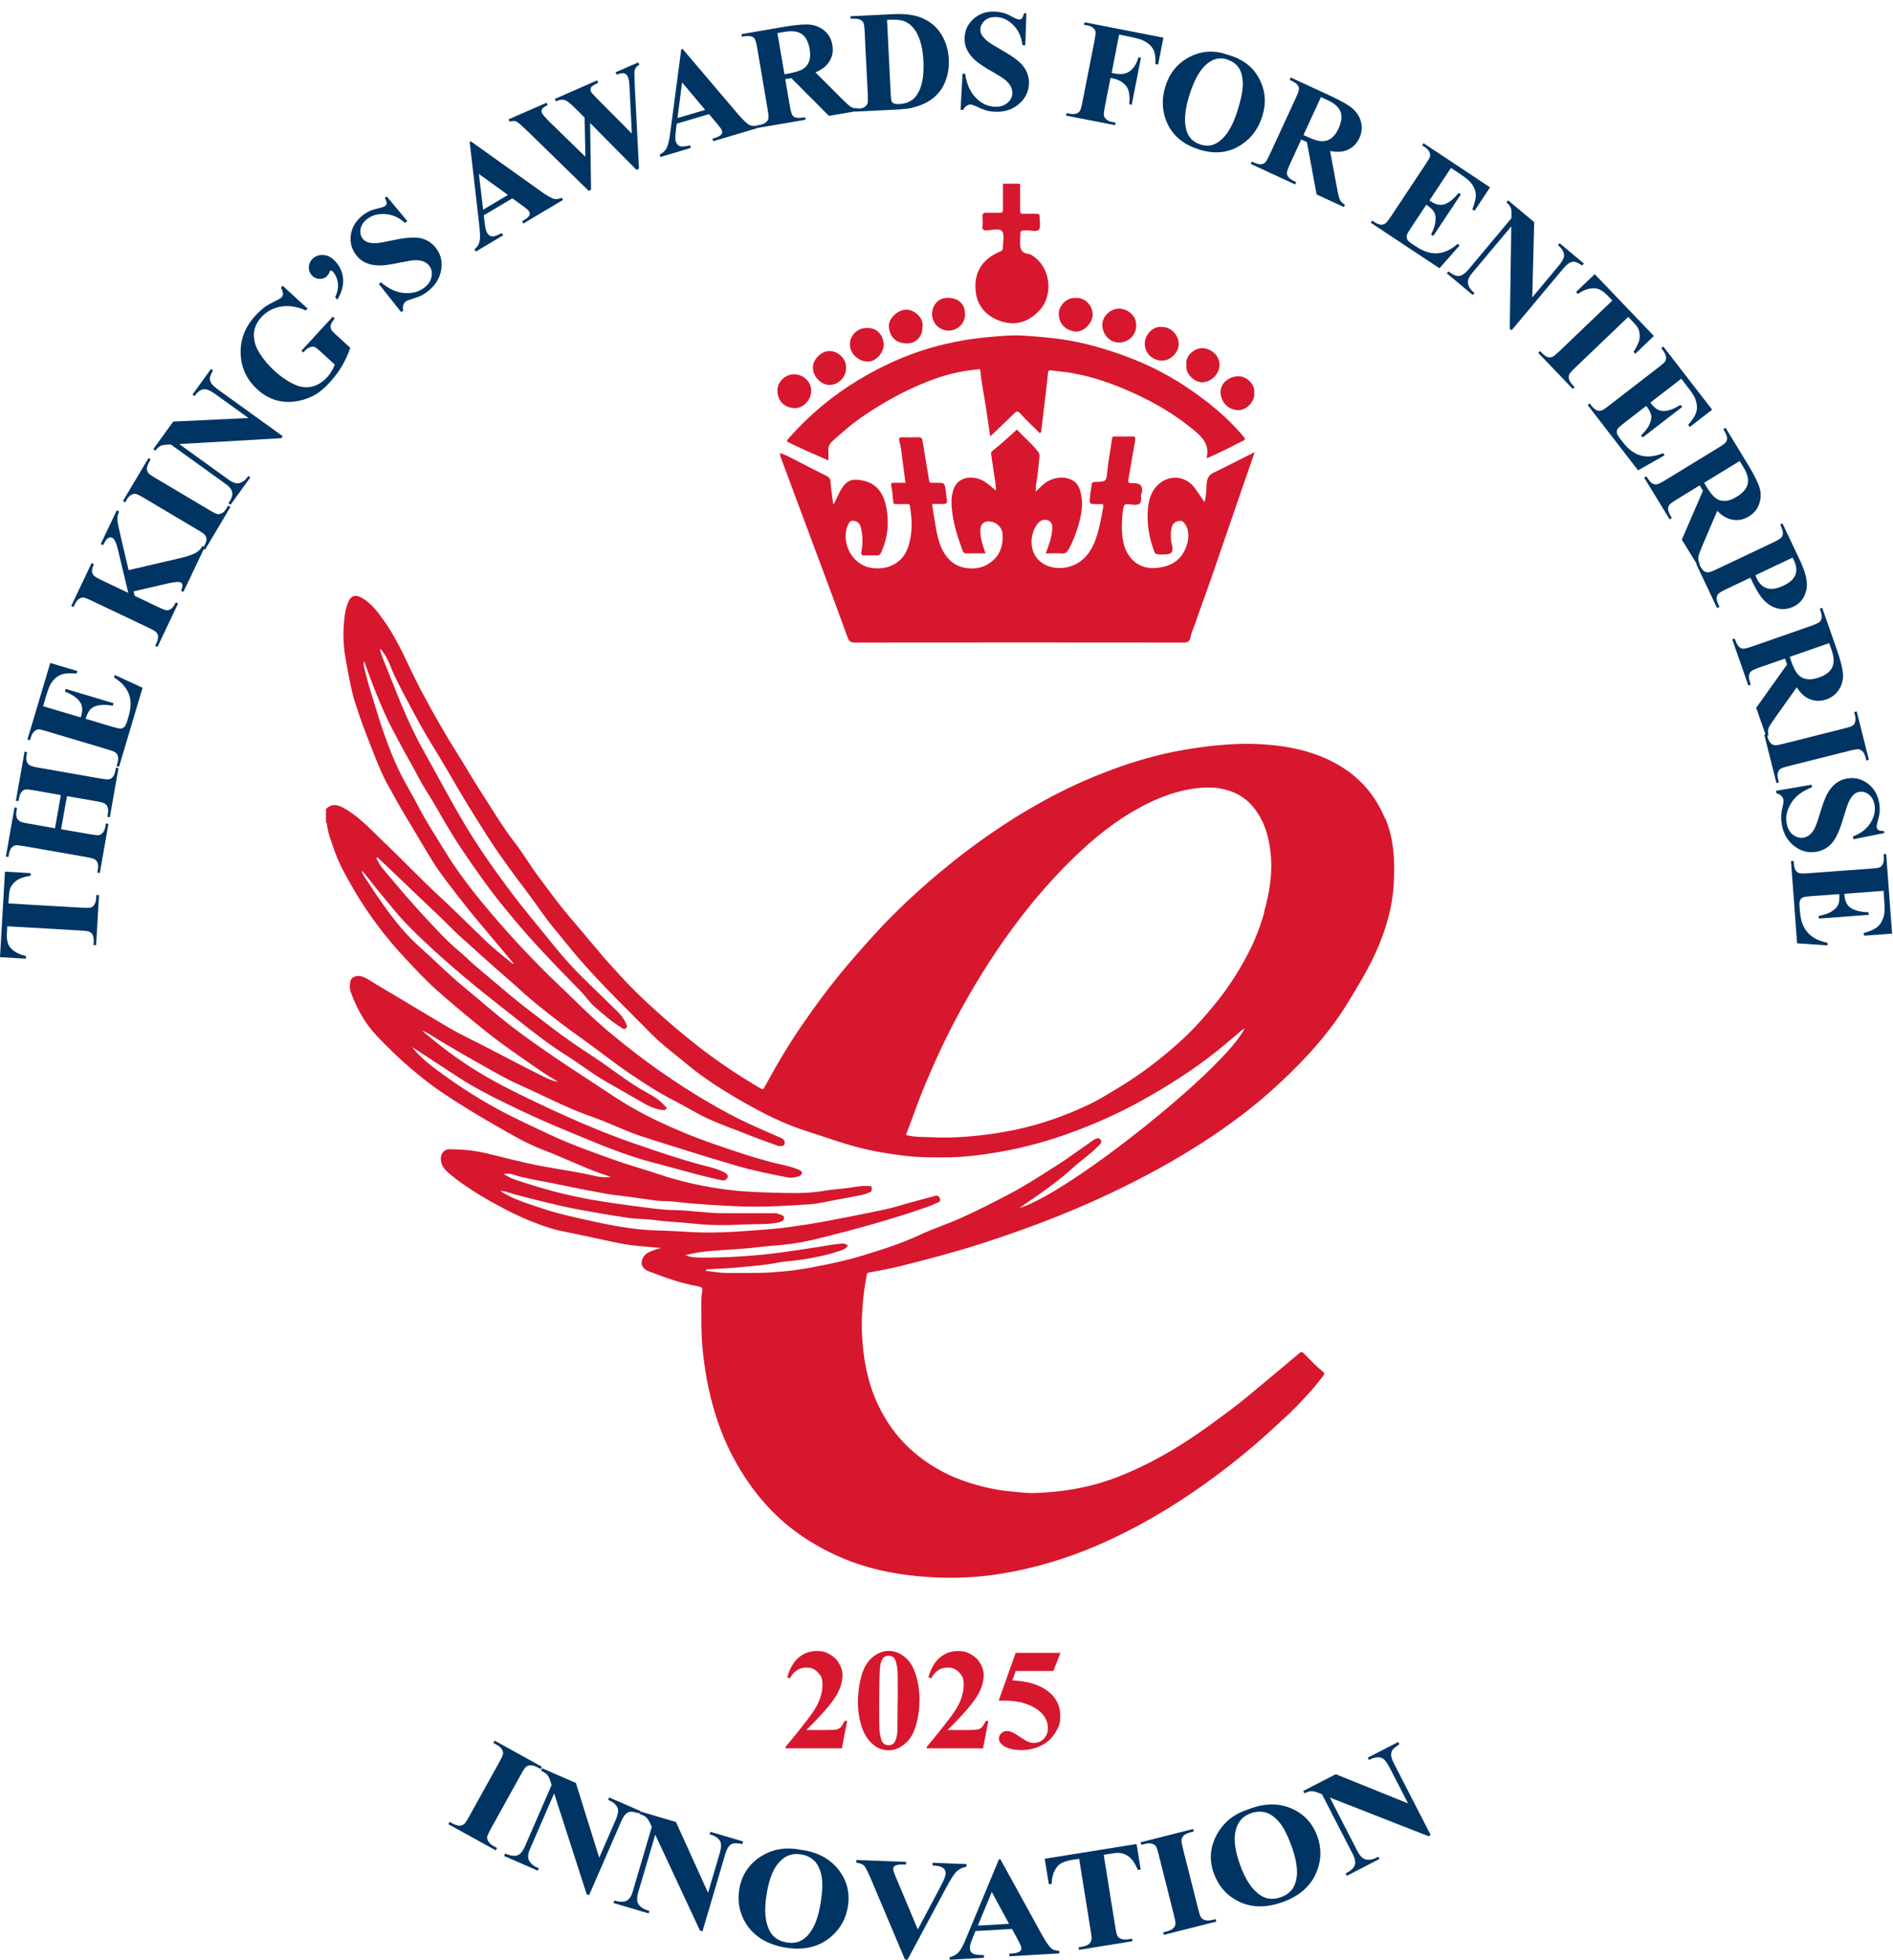<svg id="Layer_1" xmlns="http://www.w3.org/2000/svg" version="1.1" viewBox="0 0 1642.4 1700">
  <defs>
    <style>
      .st0 {
      fill: #003463;
      }

      .st1 {
      fill: none;
      }

      .st2 {
      fill: #d7172e;
      }
    </style>
  </defs>
  <g transform="matrix(1, 0, 0, 1, -138.9, -101)">
    <path class="st2" d="M1340.5,810.9c-8.7-21.1-23.1-36.9-42.8-47.7-20.4-11.2-42.7-15.4-65.6-16.7-10.1-.6-20.2-.3-30.4.5-14.8,1.1-29.3,3.1-43.8,6-22,4.4-43.3,11.1-64.1,19.4-16.8,6.7-33.1,14.3-49,23.1-9.4,5.2-18.8,10.6-27.9,16.4-17.6,11.3-34.7,23.3-51,36.4-13.9,11.1-27.3,22.6-40.2,34.8-10,9.4-19.7,19.3-29,29.5-9.8,10.8-19.4,21.7-28.7,33-11.3,13.8-21.8,28.1-32,42.8-12.4,17.9-23.5,36.6-33.8,55.7-.8,1.5-1.3,2.3-3.3,1.1-18.9-11-36.9-23.1-54.2-36.5-15.2-11.8-29.7-24.4-43.8-37.4-10.8-9.9-20.9-20.5-30.6-31.4-2.4-2.7-4.9-5.2-7.2-8-10.5-12.3-20.8-24.8-31.3-37.1-8.8-10.3-16.6-21.3-24.7-32-7.7-10.1-14.1-21.3-21.9-31.3-11.1-14.4-20.2-30.1-30.1-45.3-6.1-9.3-11.5-19-17.4-28.3-11.8-18.6-22.7-37.7-33-57.1-11-20.5-19.1-42.4-32.7-61.4-5.1-7.1-10.2-14.2-17.8-19-7.2-4.5-11.2-3.1-14,5.1-2.3,6.7-2.8,13.6-3.2,20.5-.5,9.9.4,19.7,2.3,29.6,2.2,11.7,4.1,23.4,7.7,34.8,4.5,14.5,10,28.7,15.6,42.8,3.7,9.5,7.5,19,12.4,28,5.2,9.4,10.4,18.9,16,28.2,7.6,12.4,14.8,25.1,22.5,37.5,8.1,13.1,17.8,25,27.2,37.1,7.7,10,16,19.5,24,29.2,6.5,7.8,13.1,15.6,19.8,23.5-.5.1-.8.3-1,.2-7.4-6.2-15.1-12-22-18.6-14-13.3-27.6-27.1-41.8-40.2-16.3-15-31.5-31.2-47.6-46.5-9.9-9.4-19.1-19.6-30.7-27.1-7-4.5-13.3-8-19.7-1.7v11.7c.3.3.7.5.8.8.6,7.4,3.4,14.2,5.7,21.1,4.1,12.6,10.6,24.1,17.2,35.5,12.6,21.7,27.7,41.8,44.8,60.1,8.8,9.4,17.6,18.9,27.2,27.5,12.6,11.3,25.6,22,38.7,32.7,16.1,13.2,33.3,24.9,50.4,36.7,5.4,3.8,11.1,7.1,16.7,10.6-6.1-1-11.4-3.9-16.7-6.6-15.7-7.8-31.2-16-46.8-24.1-10.2-5.3-20.7-10.1-30.6-15.9-21.5-12.5-42.6-25.6-64-38.1-4-2.3-7.7-5.4-12.4-6.8-4.6-1.3-9.2.6-9.9,4.6-.4,2.8-.7,5.8.3,8.6,5.2,14.4,12.4,27.7,23.1,38.8,9,9.4,18.3,18.6,28.3,27.1,8.9,7.5,17.8,14.8,27.5,21.3,14.7,9.9,29.8,19.1,45.1,27.9,14.1,8.1,28,16.4,43.1,22.2,19.7,7.5,38.5,17.1,58.7,23.4-4.7.7-9.6.2-13.9-.8-14.7-3.5-29.6-5.5-44.4-8.2-16.5-3-32.7-7.4-49-11.3-10.7-2.6-21.6-3.6-32.6-3.7-4.5,0-7.3,3.2-7.6,7.5-.4,7.2,4.5,11.4,9.2,15.2,13.8,11.2,29.1,20.1,44.7,28.4,10.9,5.8,22.2,10.9,33.9,15,4.7,1.6,9.4,3.3,14.3,4.3,10.3,2.1,20.6,4.4,31,6.5,9.7,2,19.3,4.4,29,5.9,9.3,1.4,18.7,1.9,29,2.9-4.3,1.1-7.7,2.2-10.9,3.8-3.8,1.8-5.7,5.4-6,8.7-.3,3.2,2.2,6.3,6.1,7.7,14.1,5.3,28.2,10.6,43.2,13.1,2.1.4,3.7,1,3.3,3.6-.4,2.7-.8,5.5-.8,8.2,0,15.5-.3,31.1,1.5,46.6,1.4,12.5,3.4,24.8,6.4,37,4.9,20.2,12.1,39.6,22.4,57.8,10.5,18.5,23.2,35.2,39.2,49.5,15.2,13.5,32.1,23.9,50.6,32,26.1,11.4,53.7,16.3,81.9,17.7,19.1,1,38.1,0,57.1-3,15-2.4,29.7-5.8,44.2-10.1,26.2-7.8,51.1-18.6,75.1-31.5,12.5-6.7,24.7-13.9,36.6-21.6,20.2-13.1,39.5-27.4,58.1-42.8,12.8-10.6,24.9-21.8,37-33.1,6.6-6.2,12.7-12.9,18.8-19.6,3.8-4.1,7-8.7,10.6-13,1.4-1.6,1.1-2.8-.3-3.9-6.2-4.6-11.1-10.5-16.6-15.8-1.2-1.1-2.1-1.5-3.5-.3-10.3,8.7-20.5,17.3-30.9,25.9-9.2,7.6-18.2,15.4-27.7,22.5-13.8,10.3-27.6,20.6-42.1,29.8-17.8,11.3-36.3,21.2-55.9,28.9-23.3,9.2-47.5,13.6-72.4,14.4-7.4.3-14.8-.7-22.2-1.4-11.4-1.1-22.5-3.5-33.4-6.8-19.4-5.9-37-15.4-52.1-28.9-12.8-11.4-22.5-25.1-29.7-40.7-8.7-19-12.3-39-13.3-59.6-.6-12.3.3-24.7,1.7-36.9.6-5,1.7-9.9,2.4-14.9.2-1.4.5-1.7,1.9-2,9.6-1.8,19.2-3.5,28.6-5.9,23.1-5.8,46.2-11.9,68.9-19.2,16.8-5.4,33.4-11.2,49.9-17.4,21.1-7.9,41.7-16.6,62-26.2,15-7.1,29.8-14.7,44.3-22.7,13.7-7.6,27.1-15.7,40.2-24.3,18.2-12,35.7-24.9,52.1-39.3,12.9-11.3,25.1-23.1,36.6-35.7,12.1-13.4,23.2-27.5,32.6-42.9,8.9-14.6,17.9-29.2,24.9-44.9,8.1-18.2,13.8-37.1,15.1-56.9,1.3-19.9.7-39.7-7.2-58.8ZM1024,1148.4c4.9-3.4,9.8-6.8,14.8-10.2,10.5-7.3,20.8-14.9,30.3-23.6,7.2-6.6,15.4-12,22.2-19,1.6-1.7,4.5-3.6,2.5-6-1.9-2.3-4.7-.8-6.9.8-10.4,7.3-20.7,14.9-31.4,21.7-13.1,8.3-26.1,16.9-39.8,24.1-14.1,7.4-28.2,14.7-42.7,21.2-11.7,5.3-24.1,9.2-35.8,14.7-16.2,7.6-33.1,12.9-50.1,18.1-14.3,4.4-29,7.4-43.8,10.2-11.3,2.2-22.6,3.5-34.2,4.3-13.4.9-26.7.4-40.1.5-6,0-12-1.2-18-1.8.5-1,1.5-1.4,2.7-1.4,9.1-.5,18.2-.8,27.3-1.7,10.7-1.1,21.5-1.8,32.1-3.9,7.2-1.5,14.7-1.6,22-2.8,11.7-1.9,23.4-4.2,34.6-8.3,2-.7,3.6-2,4.9-3.9-2.1-1.8-4.2-1.8-7-1.5-8.3.8-16.4,2.6-24.7,3.7-9.2,1.3-18.3,2.9-27.5,4-5.2.7-10.3,1.3-15.5,1.8-17.9,1.8-35.9,2.7-53.9,2.5-4,0-8.1-.4-12.6-2,7.9-2.2,15.4-3.2,23-3.8,13.3-1.1,26.6-1.5,39.9-3.2,9.1-1.2,18.3-1.5,27.5-2.7,7.7-1,15.3-2.5,22.8-4.3,33.1-8.1,66-17.1,98.2-28.4,2.7-.9,5.1-2.4,7.8-3.3,2-.7,2.3-2.1,1.8-3.6-.6-1.6-1.9-2.9-3.9-2.3-10.7,2.9-21.4,5.6-31.9,8.8-7.6,2.3-15.5,3.8-23.2,5.4-13.9,2.9-27.9,5.6-41.9,8.2-9.1,1.7-18.2,3.1-27.4,4.4-12.2,1.8-24.6,2.6-36.9,3.5-15.1,1.2-30.2,1.9-45.3,1.4-11.2-.4-22.4-1.4-33.6-1.6-21-.4-41.4-4.4-61.8-9-12.5-2.8-25.1-5.5-37.2-9.5-13-4.4-26.3-8-38.5-15.8,4.7-.1,8.6,1.9,12.5,2.9,17.9,4.7,35.8,9.4,54,12.9,14.8,2.8,29.7,5.3,44.6,7.5,7.5,1.1,15.1.9,22.6,1.9,11.6,1.6,23.3,1.9,34.9,3.2,13.9,1.5,27.8,1.5,41.7.7,9.9-.5,19.9.2,29.8-1.5,2.7-.5,6.1-1.3,6.3-4.2.2-2.3-3.1-2.8-5.3-3.6-1.4-.6-2.7-.5-4-.5-14.6,0-29.1,0-43.6,0-14.3,0-28.3-2.5-42.6-2.7-8.8-.1-17.5-1.3-26.2-2.4-14.7-1.9-29.4-3.9-44.1-6.4-23.2-4-45.8-10.2-68.1-17.8-3.2-1.1-6.1-2.6-9.4-4.7,5.8-1.3,10.3,1.4,15,2.5,11.9,2.8,23.9,4.6,35.8,7.2,12.6,2.7,25.2,5.1,37.9,7.4,7,1.2,14.1,1.8,21.1,2.8,7.6,1,15.1,2.2,22.7,3.2,4.9.6,9.9.2,14.9.8,10.4,1.3,20.8,2.1,31.2,2.8,17.5,1.2,35,2,52.5,1.4,11.3-.4,22.7-1,34-1.8,8.5-.5,16.9-2.8,25.3-4.3,7.1-1.3,14.1-2.5,21.2-4,2.3-.5,4.6-1.5,6.8-2.6,1.7-.8.6-2.5.8-3.7.2-1.6-1.2-1.1-2.1-1.2-6.9-.7-13.7,1.1-20.5,1.9-6.2.7-12.5,1.1-18.7,2.2-13.6,2.4-27.4,2-41.1,1.7-14.1-.4-28.2-.8-42.1-2.6-20.5-2.6-40.7-6.9-60.4-13.6-13.4-4.5-27-8.2-40.3-13-18.6-6.7-37.2-13.3-55.1-21.8-11.7-5.5-23.5-11-35-16.8-21.6-11-42-24-61.4-38.4-8-6-15.9-12.3-22-20.3,13.6,8.9,27.1,17.7,40.7,26.6,16.9,11,35.1,19.6,53.2,28.3,14.1,6.8,28.5,12.9,42.9,18.9,24.6,10.2,49,20.7,75,27.2,14.7,3.7,29.3,8.2,44.1,11.7,4.3,1,8.6,2.2,13,3,2,.4,4-.4,4.8-2.4.7-2-.6-3.3-2.4-4.3-5.8-3.1-12-4.6-18.3-6.2-20-5.2-39.4-11.9-58.9-18.6-20.4-7-40.3-15.1-59.9-23.9-18.8-8.5-37.5-17.3-55.8-26.8-18.7-9.8-36.6-21.1-53.2-34.2-5.5-4.4-11.1-8.7-16.4-13.4,5.3,1.8,9.6,5.2,14.3,8,11.3,6.6,22.5,13.4,33.9,19.7,11.7,6.5,23.2,13.5,35.4,18.9,21.4,9.5,42,20.6,64.3,28.3,14.3,4.9,27.9,12,42.4,16.7,27.2,8.7,54.4,17.3,81.7,25.3,14.9,4.4,30.2,7.5,45.4,10.4,3,.6,6,0,9-.9,1.6-.4,3-1.6,3.1-3.2,0-1.3-1.4-2-2.8-2.6-7.1-3.1-14.7-4.3-22.2-6.2-18.8-4.8-37.1-11.1-55.4-17.5-15-5.3-29.6-11.4-44-18.2-14.9-7-29.2-15.2-42.9-24.4-15.2-10.2-30.6-19.9-45.7-30.2-13.4-9.2-26.8-18.4-39.7-28.4-13.8-10.7-27-22.4-40.5-33.5-13.3-10.9-25.3-23.1-38.1-34.5-19.9-17.7-34.1-39.7-48.5-61.5-.7-1.1-1.3-2.4-1.9-3.6,0-.2,0-.5.2-1.2,5.2,6,9.7,12.2,14.6,18.1,4.8,5.8,9.6,11.6,14.4,17.4,7.7,9.2,16.3,17.6,25,25.8,11.3,10.7,23,20.9,34.9,31,15.5,13,31.4,25.4,47.3,37.9,12.9,10.2,25.8,20.3,39.8,29.1,11.9,7.5,23,16.2,35.2,23.3,10,5.8,20.2,11.4,30.2,17.3,5.3,3.1,10.6,5.9,16.6,7.1.9.2,1.9.4,2.8.4,1.1,0,2.3.1,3-1,.8-1.4-.7-1.9-1.4-2.7-4.4-5.2-10.3-8.6-16.1-11.8-15.9-8.7-29.8-20.2-44.8-30.1-13.2-8.6-26.2-17.4-38.6-27-11.2-8.7-22.7-17.1-33.6-26.2-10.4-8.7-20.8-17.5-31.1-26.2-4.7-3.9-8.8-8.4-13.6-12.3-11.8-9.7-22-21.3-32.4-32.4-11.4-12.3-22.2-25.2-33-38-2.8-3.3-5.4-6.9-7-11,1.2-.6,1.6,0,2.1.5,5.3,5.1,10.7,10.1,16,15.2,12.2,11.6,24.2,23.3,36.5,34.8,6.1,5.7,11.8,11.9,18,17.5,13.4,12,26.6,24.1,40.2,35.8,9.5,8.2,18.5,16.9,28.3,24.7,12.1,9.7,24.4,19.1,37.1,28.1,13.9,9.9,27.3,20.7,41.5,30.3,12.7,8.6,25.6,17,39.4,24,9.3,4.7,18,10.3,27.4,14.7,12.8,6,26.2,10.5,39.3,15.8,7,2.8,14.1,5.1,21.2,7.8.6.2,1.1.8,1.9.7,2-.2,4.8,1,5.4-2.3.5-2.8-1.6-4-3.6-4.9-14.7-6.4-29.4-12.6-43.5-20.1-22.3-11.8-43.5-25.2-64-39.7-12.5-8.8-24.5-18.2-36.3-27.8-13.1-10.7-25.4-22.2-37.4-34.1-8.4-8.3-17.2-16.3-25.5-24.7-10-10.2-20-20.5-29.5-31.2-19.7-22.3-39-44.9-54.6-70.4-7.9-13-16.4-25.7-23.4-39.3-5.2-10.1-11.2-19.7-16.2-29.9-9.7-20-16.5-41.1-22.9-62.4-2.5-8.1-5-16.2-7-24.5-.7-2.8-1.8-5.8-1-9.5,5.4,15.5,11.1,30.3,17.5,44.7,4.2,9.6,9.3,18.9,14.3,28.2,4.8,9.1,10.1,17.9,14.8,27,4.7,9.1,10.6,17.6,15.7,26.5,7.1,12.4,14.2,24.8,22.2,36.7,11.7,17.3,23.7,34.5,36.9,50.6,9.5,11.6,19.1,23.1,29.4,34.1,12,13,24.3,25.7,36.7,38.3,4.4,4.4,7.8,9.8,12.4,13.8,7.3,6.3,14.5,12.8,22.8,17.9,1.3.8,2.7,2.4,4.4.9,1.9-1.6.5-3.3-.2-4.9-1.7-3.9-4.5-7.2-7.5-10.1-10.9-10.8-22.1-21.3-32.9-32.2-11-11-20.8-23.1-30.5-35.2-9.2-11.5-18.8-22.7-27.7-34.6-14.4-19.2-28.3-38.7-40.6-59.3-12.7-21.2-24.1-43.1-36.2-64.6-11.8-21-20.6-43.2-29.4-65.5-2.6-6.8-5.7-13.3-7.9-20.3-.3-.8-.4-1.5-.1-2.5,5.1,5.4,7.6,12.2,10.3,18.7,5.1,12.1,11.7,23.4,17.7,35,6.9,13.3,14.7,26.1,22.5,38.9,7.6,12.4,14.7,25.2,22.2,37.6,6.9,11.4,14,22.8,21.2,34,11,17.1,23.3,33.4,35.5,49.6,7.3,9.7,13.8,19.9,21.6,29.1,7.3,8.7,14.2,17.7,21.7,26.3,20,22.9,41.8,44,63.1,65.5,9,9.1,19.4,16.6,29.2,24.8,15.3,12.9,32.2,23.5,49.4,33.4,17.8,10.2,36.1,19.4,55.7,25.6,17.8,5.6,35.4,12.3,53.7,16.2,9.7,2.1,19.5,3.6,29.4,4.9,13.8,1.8,27.7,1.7,41.6,1.5,11-.2,21.9-1.5,32.8-3.1,12.8-1.9,25.3-4.4,37.8-7.7,17-4.4,33.5-10.1,49.7-16.7,13.1-5.4,26-11.2,38.5-17.9,22.6-12.2,44.5-25.6,65.1-41.2,9.6-7.3,18.8-15.1,27.9-23,.9-.7,1.9-1.3,3.2-2.1-16.1,33.9-151,141.9-194.7,155.5ZM1235.8,892.4c-3.6,13-8.6,25.5-14.9,37.4-8,15.1-17.3,29.4-28.2,42.6-8.5,10.4-17.4,20.5-27.2,29.6-17.6,16.2-36.4,30.8-56.9,43-7.7,4.6-15.2,9.4-23.2,13.3-20.9,10.1-42.7,17.9-65.5,22.7-11.1,2.3-22.2,4-33.5,5.2-13.3,1.4-26.6,2-39.9,1.3-7.1-.4-14.4.1-21.6-2,5.6-14.2,10.4-28.8,16.4-43.1,7.2-17,14.7-33.9,23.2-50.3,13.3-25.8,28.2-50.8,44.8-74.6,10.6-15.1,21.8-29.7,33.9-43.6,10.6-12.2,21.7-23.9,33.5-34.8,18.8-17.4,39.3-32.7,62.8-43.4,12.3-5.6,25.1-9.6,38.7-11.1,10.3-1.1,20-.5,29.7,3.2,11.3,4.4,19.2,12.5,24.8,22.9,5.1,9.4,7.4,19.5,8.6,30.2,1.9,17.6-1,34.5-5.7,51.4Z"></path>
    <path class="st2" d="M1024,260.4c0,7.7,0,15.4,0,23.1,0,2.4.6,3.1,3,3,3.8-.2,7.5,0,11.3,0,2,0,2.7.5,2.6,2.6-.2,3.7,1.2,8.5-.6,11-1.7,2.4-6.8.7-10.3.7-5.9.1-5.9,0-5.9,5.9,0,6.6-1.8,14.2,8.5,14.8,18.2,9.9,20.6,35.2,8.4,48.5-9.7,10.6-21.4,14-34.5,9.4-11.2-3.9-19.3-12.3-20.9-24.5-2.3-16.7,5-29.1,20.9-35.6,2.1-.8,2.5-1.7,2.5-3.5,0-4.9,1.7-11.1-.7-14.2-2.3-3-8.9-.8-13.6-.8-2.7,0-3.7-.6-3.4-3.4.3-2.9.1-5.9,0-8.8,0-2.2.8-3,3-3,4.1,0,8.1,0,12.2,0,2,0,2.6-.6,2.6-2.6-.1-7.5,0-15.1,0-22.6h15.1Z"></path>
    <path class="st2" d="M1003,526.5c0-6.3-1.4-12-2.2-17.8-.6-4.7-1.3-9.4-2-14.1-.2-1.1.4-1.9,1.2-2.5,7.4-5.7,14.1-12.2,21.2-18.5,5.9,6.4,12.7,12,18.1,18.9,1,1.3,1.6,2.5,1.5,4.1-.8,8.7-1.6,17.4-3.2,26-.2,1.3,0,2.8,0,4.8,3.7-3.4,6.8-7.2,11.1-9.3,6.4-3.1,12.8-4,19.6-1,5.7,2.5,7.5,7.6,8.6,12.9,2,10.2-.2,20-3.3,29.7-1.9,6-4.3,11.9-7.3,17.5-1.4,2.6-2.9,4.1-6.2,3.9-4.6-.3-9.2,0-13.9,0,2.4-6.6,5-13,5.5-19.9.3-3.6.6-7.6-4.1-9-4.6-1.4-7.6,1.6-9.6,4.7-6.7,10.3-5.8,26.6,6.9,33.6,9.4,5.1,22.6,4.2,31.8-2.9,8.7-6.7,12.5-16.4,15.2-26.5,1.8-6.6,2.9-13.5,4.2-20.3.3-1.6,0-2.8-2-2.5-1.4.2-2.8,0-4.2,0-5.6,0-5.8,0-5.4-5.4.3-4.1,1-8.1,1.7-12.1.3-1.8,1.9-1.7,3.3-1.7,9.6-.4,9.2-.4,10.2-10,.9-9.2,2.8-18.3,4-27.5.2-1.7.8-2,2.2-2,5.2,0,10.4.2,15.5,0,2.7-.1,2.7,1.4,2.4,3.1-.9,5.8-2,11.5-3,17.3-1,5.6-1.9,11.2-2.9,16.9-.3,2,0,3.6,2.7,3.2.7-.1,1.4,0,2.1,0q8.5,0,6.9,8.3c-.1.5-.6,1-.7,1.5-.4,2.9,1,6.9-1.8,8.3-2.4,1.3-6,.5-9.1.2-3.3-.3-4,.6-4.6,4.1-.7,4.2-1,8.6-1.1,12.6-.2,11.3.7,22.9,9.2,31.6,5.3,5.4,12.6,7.6,20.2,7,6.6-.6,13-2.2,18.4-6.6,7.4-6,13.2-20.7,7.6-30.5-1.4-2.4-3.1-4.2-5.7-3.8-2.6.4-5.2,1.7-6.2,4.6-1.5,4.7-1.1,9.5-.7,14.3,0,.3.3.5.4.7,1.8,7.8.4,9.6-7.4,9.6s-6.9,0-9.3-7.1c-3.5-10.4-4.8-21.2-4-32,.6-7.7,2.6-15.3,8.4-21,8.9-8.9,23.6-9.2,32.3,2.4,2.9,3.9,5.5,8,8.4,12.3,1.6-4.9,1.5-9.7,1.8-14.5.3-4.7.9-8.5,5.8-10.9,11.8-5.7,23.3-11.7,36-18-3.9,11.3-7.4,21.5-11,31.7-8.8,25.7-17.6,51.4-26.5,77.1-4.8,13.8-10,27.6-14.7,41.4-1.2,3.4-2.9,6.8-3.5,10.3-.7,3.9-2.4,4.7-6.2,4.7-94.9-.1-189.9-.1-284.8,0-3.7,0-5.3-1-6.6-4.7-9-25-18.4-49.9-27.7-74.9-10.1-27.2-20.2-54.4-30.4-81.6-.4-1,.2-2.3-1-3.2,5.3,1.2,9.7,4,14.3,6.3,8.9,4.5,17.7,9.2,26.7,13.6,2.4,1.2,3.2,2.5,3.4,5.3.4,6.3,1.5,12.6,2.4,19.5,3.2-5.1,4.7-10.2,7.7-14.6,4.8-7.1,9.7-8.1,18.6-6.1,12.4,2.9,17.7,12.2,19.8,23.7,2.5,13.5,1,26.6-4.9,39.2-.8,1.6-1.7,1.9-3.2,1.9-3.6,0-7.3-.2-10.9,0-3.3.3-3-1.7-2.7-3.6,1.3-7.2,1.3-14.4-.8-21.5-1-3.5-3.5-4.5-6.2-5-2.6-.4-3.9,1.8-4.9,4.1-6.3,15.2,4.2,35.4,22.1,37,8.3.8,15.4-.6,22-5.9,5.5-4.4,8-10.4,9.6-16.8,2.6-10.4,2-20.9.2-31.4-.3-1.8-1.4-1.4-2.4-1.4-3.2,0-6.4,0-9.6,0-1.3,0-2.2,0-2.4-1.9-.3-4.6-.8-9.3-1.7-13.8-.5-2.5.2-2.8,2.2-2.8,3.3,0,6.7,0,10.1,0-1.3-9.7-2.5-19.3-3.8-28.8-.3-2.5-.9-5.1-1.5-7.6-.4-1.9-.5-3.1,2.2-3.1,4.9.2,9.8.1,14.7,0,2.4,0,2.8,1,3.2,3.2,1.8,11.4,3.9,22.8,5.7,34.2.3,2.1,1.1,2.1,2.6,2.1,1.4,0,2.8,0,4.2,0,6.5,0,6.6,0,7.5,6,.3,2.2.5,4.3.8,6.5.9,5.9.7,5.9-5.3,5.9-2.4,0-4.7,0-7.2,0,1.1,7.3,2.1,14.3,3.4,21.3,1.9,10.3,4.5,20.4,12.6,28,7.9,7.4,22.3,8.7,31.7,3.3,10.2-5.8,14-14.7,13.5-26-.3-6.8-6-11.8-12.8-11.5-3.8.2-6.2,2.7-6.5,6.5-.5,7.3,2,13.9,4.4,21.2-5.9,0-11.6,0-17.2,0-1.9,0-2.3-1.5-2.7-2.6-3.9-10.7-7.5-21.3-8.9-32.7-.8-6.6-1.2-13,.8-19.5,4-12.8,18.3-13,27.1-7.5,3.4,2.1,6.4,5,10,7.8Z"></path>
    <path class="st2" d="M1186.2,498.8c0-.7-.3-1.3-.2-1.7,2.2-10.9-4.1-17-11.8-23.4-15-12.4-31.4-22.2-48.9-30.4-17.9-8.3-36.3-15.1-55.8-18.6-6.1-1.1-12.2-1.5-18.3-2.4-1.7-.2-2.9-.3-3.1,2.4-.8,9.5-2.1,19-3.2,28.5-.8,7.1-1.7,14.1-2.5,21.2,0,.9-.3,1.8-1,2.1-.9.3-1.4-.8-1.9-1.3-5.2-5.1-10.5-10.1-15.4-15.5-2.3-2.5-3.4-2-5.5.1-6.6,6.6-13.4,12.9-20.6,19.8-1.8-11.9-3.3-23.2-5.2-34.5-1.2-7.4-2.7-14.7-3.3-22.2-.2-2.5-2.1-1.5-3.2-1.4-11.1,1.1-22,3.3-32.5,6.8-23.1,7.8-44.5,19.2-64.7,32.8-10,6.7-19.2,14.6-28.1,22.7-2.6,2.4-3.7,4.9-3.4,8.3.2,2.6,0,5.3,0,8.3-6.8-3-13.3-5.8-19.8-8.7-4.8-2.2-9.5-4.5-14.3-6.7-2.1-.9-2.3-1.5-.7-3.4,17.7-20.1,38-37.2,60.9-51,23.3-14.1,48.1-24.7,74.6-31,11.9-2.8,24-4.9,36.2-6,10.6-.9,21.3-2.1,31.9-1.5,18.2,1.2,36.4,2.8,54.3,7.2,17.9,4.4,35.1,10.2,51.9,17.7,18.4,8.2,35.3,18.7,51.2,30.8,12.5,9.5,24.2,20.1,34.3,32.3,1.5,1.8,1.1,2.4-.7,3.3-10.3,5.2-20.6,10.5-31.6,15.2Z"></path>
    <path class="st2" d="M1124.7,383.3c0,8.3-6.4,14.7-14.8,14.8-7.5.1-14-5.9-14.6-14.6-.5-7.7,7-15,14.8-14.8,6.9.2,15,5.9,14.5,14.6Z"></path>
    <path class="st2" d="M1146.7,384.6c8.2-.2,14.7,7,14.9,14.7,0,7.4-7.2,14.9-15,14.5-7.1-.3-14.3-5.4-14.5-14.6-.1-7.7,7.3-15.6,14.6-14.6Z"></path>
    <path class="st2" d="M827.8,425.7c8.3,0,15.1,6.6,14.9,14.6-.2,8.2-7.2,15.1-14.8,14.7-8.5-.4-14-6-14.5-14.6-.4-8.4,7.5-15.1,14.4-14.6Z"></path>
    <path class="st2" d="M1227.1,441.8c.9,7.7-7.2,15.1-13.7,15-9.4-.2-15.1-7.3-15.5-15.2-.4-7.9,6.9-14,15.3-14.2,6.7-.2,14.8,6.5,13.9,14.4Z"></path>
    <path class="st2" d="M939.3,384.6c0,8.5-5.7,14.4-13.8,14.3-9.9-.2-14.5-6.2-15.4-14.1-.8-7.2,7.5-15.2,15.2-15.2,7,0,15.3,7.3,14,15Z"></path>
    <path class="st2" d="M1168.3,417.5c-1.5-7.2,6.5-14.6,13.7-14.5,7,.1,15.1,6,15,14.4,0,7.9-7.1,15-15,15.2-6.7.2-15.1-7.6-13.7-15Z"></path>
    <path class="st2" d="M890.9,385.5c9.3-.4,14.5,6.7,14.7,14.3.2,7.3-7.2,15.3-14.1,14.9-8.1-.4-15.5-7.1-15.2-15.5.2-7.5,6.6-13.7,14.6-13.7Z"></path>
    <path class="st2" d="M1072.2,359.5c7.9-.6,14.4,6.1,14.7,14.1.3,7.3-7.8,15.7-14.8,15-8.3-.8-14.5-6.3-14.6-15.4,0-6.8,6.6-14.4,14.7-13.7Z"></path>
    <path class="st2" d="M873,420c0,8.6-6.9,14.8-14.2,14.9-7.4.1-14.5-7-14.6-15,0-7.3,7.2-14.4,14.5-14.4,7.5,0,15,7.3,14.2,14.6Z"></path>
    <path class="st2" d="M976.2,373.1c.4,7.7-6,14.7-14.3,14.7-8.2,0-14.4-6.8-14.3-14.3,0-8.1,5.6-14.1,13.2-14.1,9.6,0,15.3,5.1,15.3,13.7Z"></path>
  </g>
  <g transform="matrix(1, 0, 0, 1, -138.9, -101)">
    <path class="st2" d="M869.2,1617.6h-48.7v-1.3c14.9-17.8,24-29.7,27.2-35.9,3.2-6.1,4.8-12.1,4.8-18s-1.3-7.8-4-10.7c-2.6-2.8-5.9-4.2-9.7-4.2-6.3,0-11.1,3.1-14.6,9.4l-2.3-.8c2.2-7.8,5.5-13.6,10-17.3,4.5-3.7,9.6-5.6,15.5-5.6s8,1,11.5,2.9c3.5,2,6.2,4.6,8.1,8s2.9,6.6,2.9,9.6c0,5.4-1.5,10.9-4.5,16.5-4.1,7.5-13.1,18-26.9,31.5h17.9c4.4,0,7.3-.2,8.6-.5,1.3-.4,2.4-1,3.3-1.9.9-.9,2-2.7,3.4-5.5h2.2l-4.6,23.9Z"></path>
    <path class="st2" d="M936.6,1576.2c0,8.3-1.2,16-3.5,23.1-1.4,4.4-3.2,8-5.6,10.8s-5,5-8,6.7c-3,1.6-6.2,2.5-9.7,2.5s-7.6-1-10.8-3.1-6.1-4.9-8.5-8.7c-1.8-2.8-3.4-6.4-4.7-11-1.8-6.2-2.6-12.7-2.6-19.3s1.3-17.3,3.8-24.8c2.1-6.2,5.2-11,9.5-14.3,4.2-3.3,8.7-5,13.4-5s9.3,1.6,13.5,4.9c4.2,3.3,7.2,7.7,9.2,13.2,2.7,7.6,4.1,15.9,4.1,25ZM917.8,1576.1c0-14.5,0-22.9-.2-25.3-.4-5.7-1.4-9.5-2.9-11.5-1-1.3-2.7-2-4.9-2s-3.1.5-4.2,1.5c-1.5,1.4-2.5,3.9-3.1,7.5-.5,3.6-.8,16.2-.8,37.7s.4,19.6,1.2,23.6c.6,2.9,1.5,4.8,2.6,5.8,1.1,1,2.6,1.5,4.5,1.5s3.6-.7,4.6-2c1.7-2.3,2.7-5.8,2.9-10.6l.2-26.2Z"></path>
    <path class="st2" d="M991.7,1617.6h-48.7v-1.3c14.9-17.8,24-29.7,27.2-35.9,3.2-6.1,4.8-12.1,4.8-18s-1.3-7.8-4-10.7c-2.6-2.8-5.9-4.2-9.7-4.2-6.3,0-11.1,3.1-14.6,9.4l-2.3-.8c2.2-7.8,5.5-13.6,10-17.3,4.5-3.7,9.6-5.6,15.5-5.6s8,1,11.5,2.9c3.5,2,6.2,4.6,8.1,8s2.9,6.6,2.9,9.6c0,5.4-1.5,10.9-4.5,16.5-4.1,7.5-13.1,18-26.9,31.5h17.9c4.4,0,7.3-.2,8.6-.5,1.3-.4,2.4-1,3.3-1.9.9-.9,2-2.7,3.4-5.5h2.2l-4.6,23.9Z"></path>
    <path class="st2" d="M1020.2,1534.8h38.8l-6.2,15.7h-32.6l-3.1,8.2c14,.5,24.8,4,32.4,10.5,6.2,5.3,9.3,12,9.3,19.9s-1.4,10.1-4.3,14.9-7,8.6-12.2,11.2-11,3.9-17.3,3.9-11.9-1.3-15.6-3.8c-2.5-1.8-3.8-3.8-3.8-6.1s.7-3.3,2-4.6,2.9-2,4.6-2,3.2.3,4.8,1c1.6.7,4.4,2.4,8.4,5.1,2.5,1.7,4.6,2.9,6.4,3.5,1.3.5,2.7.7,4.3.7,3.3,0,6.2-1.2,8.5-3.7s3.5-5.4,3.5-8.8c0-7.2-3.6-13-10.7-17.5-7.2-4.5-16.2-6.7-27.1-6.7s-2.7,0-4.9,0l14.8-41.7Z"></path>
  </g>
  <g transform="matrix(1, 0, 0, 1, -138.9, -101)">
    <path class="st1" d="M222.4,942.3c0-407.4,330.2-747.6,737.6-747.6s737.6,340.2,737.6,747.6"></path>
    <path class="st0" d="M143.1,857.1l22.4,1.3v2.2c-5.4,1-9.2,2.2-11.5,3.7s-4.3,3.5-5.8,6.2c-.8,1.5-1.3,4.2-1.6,8l-.4,6.2,63.7,3.7c4.2.2,6.9.2,8-.2,1.1-.4,2.1-1.3,2.9-2.6.9-1.3,1.4-3.2,1.5-5.5l.2-2.7h2.3c0,.1-2.5,43.4-2.5,43.4h-2.3c0-.1.2-2.9.2-2.9.1-2.4-.2-4.4-.9-5.9-.5-1.1-1.4-2-2.8-2.7-.9-.5-3.5-.9-7.6-1.1l-63.7-3.7-.3,6c-.3,5.6.6,9.7,2.8,12.3,3.1,3.7,7.6,6.2,13.7,7.5v2.3c-.1,0-22.5-1.3-22.5-1.3l4.3-74.2Z"></path>
    <path class="st0" d="M191.9,820.3l25.2,4.4c4.2.7,6.8,1,7.9.7,1.1-.3,2.2-1,3.2-2.2,1-1.2,1.7-3,2.1-5.2l.5-2.7,2.2.4-7.5,42.6-2.2-.4.5-2.7c.4-2.4.3-4.3-.3-5.9-.4-1.1-1.2-2.1-2.5-2.9-.9-.6-3.4-1.3-7.5-2l-53.6-9.4c-4.2-.7-6.8-1-7.9-.7-1.1.3-2.2,1-3.2,2.2-1,1.2-1.7,3-2.1,5.2l-.5,2.7-2.2-.4,7.5-42.6,2.2.4-.5,2.7c-.4,2.4-.3,4.3.3,5.9.4,1.1,1.2,2.1,2.5,3,.9.6,3.4,1.3,7.5,2l23.1,4.1,5.1-28.8-23.1-4.1c-4.2-.7-6.8-1-7.9-.7-1.1.3-2.2,1-3.2,2.2-1,1.2-1.7,3-2.1,5.3l-.5,2.6-2.2-.4,7.5-42.6,2.2.4-.5,2.6c-.4,2.4-.3,4.4.3,5.9.4,1.1,1.2,2.1,2.5,3,.9.6,3.4,1.3,7.5,2l53.6,9.4c4.2.7,6.8,1,7.9.7,1.1-.3,2.2-1,3.2-2.2,1-1.2,1.7-3,2.1-5.3l.5-2.6,2.2.4-7.5,42.6-2.2-.4.5-2.6c.4-2.4.3-4.4-.3-5.9-.4-1.1-1.2-2.1-2.5-3-.9-.6-3.4-1.3-7.5-2l-25.2-4.4-5.1,28.8Z"></path>
    <path class="st0" d="M176.6,713.7l32.3,9.6.5-1.6c1.5-5,1-9.1-1.5-12.4-2.5-3.2-6.7-6-12.7-8.5l.7-2.2,41.5,12.4-.7,2.2c-4.7-.9-8.7-1-12-.4-3.3.6-5.8,1.8-7.4,3.5-1.6,1.7-2.9,4.4-4.1,8.2l22.3,6.7c4.4,1.3,7.1,1.9,8.2,1.8,1.1,0,2.1-.5,3-1.4.9-.8,1.7-2.4,2.4-4.6l1.4-4.7c2.2-7.4,2.3-13.9.2-19.3-2.1-5.5-6.4-10.3-12.8-14.3l.6-2.2,24.1,11.1-20.4,68.5-2.2-.6.8-2.6c.7-2.3.8-4.3.4-5.9-.2-1.2-.9-2.2-2.1-3.2-.8-.7-3.2-1.7-7.2-2.8l-52.2-15.6c-3.6-1.1-5.8-1.6-6.7-1.7-1.5,0-2.7.4-3.8,1.2-1.5,1.2-2.7,3-3.5,5.6l-.8,2.6-2.2-.6,19.8-66.4,23.5,7-.7,2.2c-6.1-.6-10.7-.2-13.8,1.1-3.1,1.3-5.8,3.7-8.1,7-1.4,2-2.9,6-4.7,12l-2.4,8.2Z"></path>
    <path class="st0" d="M250.4,595.6l45.4-10.6c6.4-1.5,11.1-3.2,14-5.1,2.1-1.4,3.7-3.2,4.7-5.3l2,1-18.5,38.9-2-1c1-2.6,1.3-4.3,1.1-5.3s-.7-1.7-1.5-2c-1.5-.7-5.2-.4-11.1.9l-29.7,6.9,1,3.9,20.4,9.7c3.9,1.9,6.4,2.8,7.6,2.8,1.2,0,2.4-.4,3.7-1.4,1.3-.9,2.6-2.8,3.9-5.5l2,1-17.9,37.7-2-1,1.2-2.5c1-2.2,1.5-4.1,1.3-5.8,0-1.2-.6-2.4-1.6-3.5-.7-.8-2.9-2.1-6.7-3.9l-49.2-23.4c-3.8-1.8-6.3-2.8-7.5-2.8-1.1,0-2.4.4-3.7,1.3-1.3.9-2.5,2.4-3.4,4.5l-1.2,2.5-2-1,17.7-37.2,2,1c-1.2,2.5-1.8,4.6-1.7,6.3,0,1.2.6,2.4,1.5,3.5.7.9,3,2.2,6.7,4l23.3,11.1-9.2-38.4c-1.3-5.3-2.9-8.5-4.7-9.4-1.4-.7-2.9-.4-4.4.8-.8.6-2,2.5-3.6,5.6l-2-1,13.9-29.2,2,1c-1.1,2.7-1.6,5-1.5,6.8,0,1.8,1,6.5,2.7,13.9l7.1,30.2Z"></path>
    <path class="st0" d="M336.9,539.6l1.9,1.2-22.1,37.2-1.9-1.2,1.4-2.4c1.2-2.1,1.8-3.9,1.9-5.6,0-1.2-.4-2.4-1.3-3.6-.6-.9-2.7-2.4-6.3-4.5l-46.8-27.8c-3.6-2.2-6-3.3-7.2-3.5-1.1-.2-2.4.1-3.8.9-1.4.8-2.7,2.1-3.8,4.1l-1.4,2.4-1.9-1.2,22.1-37.2,1.9,1.2-1.4,2.4c-1.2,2.1-1.8,3.9-1.9,5.6,0,1.2.4,2.4,1.2,3.6.6.9,2.7,2.4,6.3,4.5l46.8,27.8c3.6,2.2,6,3.3,7.2,3.5,1.1.1,2.4-.2,3.8-.9,1.4-.8,2.7-2.1,3.8-4.1l1.4-2.4Z"></path>
    <path class="st0" d="M289,466.7l65.5-3.1-28.9-20.8c-4-2.9-7.2-4.3-9.4-4.2-3.1.2-5.9,2.2-8.5,6l-1.8-1.3,16-22.2,1.8,1.3c-1.7,3.1-2.6,5.3-2.7,6.7-.1,1.4.3,2.8,1.2,4.3.9,1.5,3,3.4,6.1,5.7l55.9,40.3-1.2,1.7-88.6,5.1,42.7,30.8c3.9,2.8,7.1,3.8,9.7,3,2.6-.8,4.8-2.3,6.4-4.6l1.1-1.6,1.8,1.3-17.2,23.8-1.8-1.3c2.6-3.7,3.7-6.8,3.3-9.4-.4-2.5-2.4-5.1-6-7.6l-47.4-34.1-2.8.2c-2.8.1-4.9.5-6.2,1.2-1.3.7-2.8,2-4.3,4l-1.8-1.3,17.2-23.8Z"></path>
    <path class="st0" d="M384.2,348.9l21.5,19.7-1.5,1.7c-7.7-3.4-14.9-4.5-21.7-3.3-6.7,1.2-12.3,4.2-16.7,9-4.2,4.6-6.4,9.5-6.6,14.9-.2,5.4,1.4,10.8,4.8,16.3,3.4,5.5,7.6,10.4,12.4,14.9,5.8,5.4,11.6,9.4,17.3,12.1,5.7,2.7,11,3.4,15.8,2.2,4.9-1.2,9.3-3.9,13.2-8.1,1.3-1.5,2.6-3.1,3.7-5,1.1-1.8,2.1-3.8,3-6l-12.7-11.6c-2.4-2.2-4.1-3.5-5.1-3.8-1-.3-2.3-.2-3.8.3-1.5.5-3,1.5-4.3,3l-1.4,1.6-1.7-1.5,27.2-29.6,1.7,1.5c-1.9,2.4-3,4.2-3.4,5.5-.3,1.3-.2,2.7.4,4.2.3.8,1.6,2.2,3.8,4.2l12.7,11.6c-1.8,5.5-4.3,10.8-7.2,15.8s-6.6,9.8-10.7,14.3c-5.3,5.8-10.5,9.9-15.6,12.2-5.1,2.4-10.2,3.8-15.5,4.4-5.2.6-10.2.2-14.9-1.1-6.1-1.7-11.7-4.9-16.8-9.6-9.2-8.4-14-18.8-14.4-31-.4-12.2,3.9-23.3,12.9-33,2.8-3,5.5-5.5,8.2-7.5,1.5-1.1,4.1-2.6,7.9-4.5,3.8-1.9,6-3.1,6.5-3.7.8-.8,1.2-1.9,1.2-3.2,0-1.3-.5-3-1.7-5.2l1.5-1.7Z"></path>
    <path class="st0" d="M431.5,360.9l-1.8-2c2.1-4.7,2.9-8.9,2.3-12.8-.6-3.8-2.1-7-4.4-9.5-.4-.5-.9-.8-1.3-.8-.4,0-.8,0-1,.2-.2.2-.4.5-.5,1.1-.4,1.3-1.3,2.5-2.5,3.7-1.8,1.6-3.9,2.3-6.5,2.1s-4.7-1.2-6.4-3.1c-1.8-2-2.7-4.4-2.5-7.3.1-2.9,1.3-5.3,3.4-7.2,2.6-2.4,5.7-3.4,9.4-3.1,3.7.3,7.1,2.2,10.3,5.7,3.9,4.3,6.1,9.3,6.6,15,.4,5.7-1.2,11.7-4.9,17.9Z"></path>
    <path class="st0" d="M474.6,271.6l17.7,21.2-2,1.6c-5.2-4.7-10.9-7.3-17.2-7.7s-11.5,1-15.7,4.3c-3.3,2.6-5.1,5.5-5.7,8.7-.5,3.2.1,6,1.9,8.3,1.1,1.4,2.5,2.4,4,3,2.1.8,4.8,1.1,8,.9,2.3-.1,7.3-1,14.8-2.6,10.5-2.3,18.5-2.8,23.7-1.6,5.2,1.2,9.6,4,12.9,8.3,4.3,5.4,5.9,11.8,4.7,19s-5,13.5-11.5,18.6c-2,1.6-4.1,2.9-6.3,4-2.1,1-5,2-8.7,3.1-2,.6-3.5,1.3-4.5,2-.8.7-1.5,1.7-1.9,3-.4,1.4-.4,2.9,0,4.7l-1.8,1.4-19.4-24.5,1.8-1.4c6.9,5.8,13.7,8.9,20.6,9.3,6.9.5,12.6-1.2,17.2-4.8,3.6-2.8,5.6-6.1,6.2-9.7.6-3.6-.2-6.7-2.2-9.3-1.2-1.5-2.8-2.7-4.7-3.5-2-.8-4.3-1.2-6.9-1.2-2.7,0-6.9.7-12.8,1.9-8.2,1.8-14.4,2.7-18.6,2.7-4.2,0-8-.7-11.4-2.1-3.4-1.4-6.3-3.6-8.7-6.7-4.1-5.2-5.7-11.1-4.8-17.7.9-6.6,4.3-12.2,10-16.8,2.1-1.7,4.3-3,6.7-4.1,1.8-.8,4.2-1.5,7.2-2.2,3-.7,4.9-1.3,5.8-2,.8-.7,1.3-1.4,1.4-2.3,0-.9-.5-2.5-1.6-4.7l1.4-1.1Z"></path>
    <path class="st0" d="M583.7,272.9l-25.1,14.9,1.1,8.7c.4,2.9,1,5.1,1.9,6.6,1.2,2,2.9,3,5,3,1.3,0,3.9-1,7.7-2.9l1.2,1.9-23.7,14.1-1.2-1.9c2.3-1.9,3.8-4.2,4.4-6.9.6-2.7.5-7.5-.3-14.3l-8.3-71.9,1-.6,60.4,43.1c5.7,4.1,9.8,6.4,12.2,6.9,1.8.4,3.9,0,6.2-1.1l1.2,1.9-34.4,20.5-1.2-1.9,1.4-.8c2.8-1.6,4.5-3.2,5.1-4.6.4-1,.3-2.1-.3-3.1-.4-.6-.9-1.2-1.5-1.8-.3-.3-1.6-1.3-3.9-3l-9.1-6.6ZM579.6,270.1l-25.2-18.2,3.7,31,21.5-12.8Z"></path>
    <path class="st0" d="M692.7,155.1l.9,2.1c-1.4.7-2.4,1.6-3.1,2.7-.7,1.1-1.1,2.5-1.2,4.2,0,.5,0,3.9.3,10.2l3.7,73-2.2,1-40.2-40.6.8,57.9-2.1.9-52.1-50.9c-5.3-5.1-8.7-8.1-10.3-9-1.6-.9-3.6-.9-6.1,0l-.9-2.1,32.9-14.4.9,2.1c-2.6,1.2-4.2,2.4-4.8,3.5-.6,1.1-.6,2.2-.1,3.3.6,1.4,2.9,4,6.7,7.8l31,30.2-.7-34-6.7-6.7c-3.6-3.6-6.3-6-7.8-7.1-1.6-1.1-3.1-1.6-4.6-1.7-1.5-.1-3.4.4-5.8,1.4l-.9-2.1,36.7-16.1.9,2.1c-2.6,1.2-4.3,2.2-5.3,3-.7.6-1.1,1.3-1.3,2.1s0,1.6.2,2.4c.4.9,2.4,3.1,6,6.8l29.6,29.8-1.9-37.9c-.2-3.9-.4-6.6-.6-7.9-.2-1.4-.6-2.6-1-3.6-.7-1.5-1.7-2.5-3.1-2.9-1.4-.4-3.6,0-6.6,1.2l-.9-2.1,19.7-8.6Z"></path>
    <path class="st0" d="M754,200l-28,8.3-1,8.7c-.3,2.9-.2,5.2.3,6.9.7,2.2,2,3.6,4.2,4.1,1.2.3,4,0,8.2-.9l.6,2.2-26.4,7.9-.6-2.2c2.7-1.3,4.7-3.2,6-5.6,1.3-2.5,2.3-7.1,3.2-14l9.5-71.7,1.1-.3,48,56.5c4.6,5.3,8,8.6,10.2,9.6,1.7.8,3.8,1,6.2.4l.6,2.2-38.4,11.4-.6-2.2,1.6-.5c3.1-.9,5.1-2,6.1-3.2.7-.9.8-1.9.5-3.1-.2-.7-.5-1.4-1-2.1-.2-.3-1.2-1.6-3.1-3.9l-7.2-8.6ZM750.7,196.3l-20-23.8-4,30.9,24-7.1Z"></path>
    <path class="st0" d="M820.2,169.7l3.9,22.9c.8,4.4,1.5,7.1,2.2,8.2.7,1.1,1.8,1.8,3.3,2.2s4.1.4,7.8-.3l.4,2.2-41.8,7.1-.4-2.2c3.8-.6,6.3-1.4,7.5-2.4,1.2-.9,2-2,2.4-3.2.4-1.2.1-4-.6-8.4l-9-52.9c-.8-4.4-1.5-7.1-2.2-8.2s-1.8-1.8-3.3-2.2c-1.5-.4-4.1-.4-7.8.3l-.4-2.2,37.9-6.5c9.9-1.7,17.2-2.2,22-1.7,4.8.6,9,2.5,12.5,5.6,3.5,3.2,5.7,7.2,6.5,12.2,1,6-.3,11.4-4,16-2.3,3-5.9,5.5-10.7,7.6l24.3,24.3c3.2,3.1,5.4,5,6.6,5.7,1.9,1,3.9,1.3,6.1,1.1l.4,2.2-25.7,4.4-32.6-32.7-5.4.9ZM813.4,129.7l6.1,35.7,3.4-.6c5.6-1,9.7-2.2,12.3-3.7,2.6-1.5,4.5-3.7,5.6-6.6,1.1-2.9,1.3-6.6.6-10.8-1.1-6.2-3.3-10.6-6.7-13-3.4-2.5-8.4-3.2-14.8-2.1l-6.4,1.1Z"></path>
    <path class="st0" d="M880.8,197.7v-2.3c-.1,0,2.6-.1,2.6-.1,2.4-.1,4.2-.6,5.5-1.4,1.2-.8,2.1-1.9,2.7-3.2.3-.9.4-3.4.2-7.7l-2.7-54.4c-.2-4.2-.6-6.9-1.1-7.9-.5-1-1.4-1.9-2.8-2.6-1.4-.7-3.3-1-5.6-.9h-2.7c0,.1-.1-2.1-.1-2.1l37-1.8c9.9-.5,17.9.5,24,2.9,7.5,2.9,13.3,7.6,17.5,14.1,4.1,6.5,6.4,13.9,6.8,22.3.3,5.8-.4,11.2-2,16.2-1.6,5-3.8,9.2-6.7,12.5-2.8,3.3-6.1,6.1-9.9,8.2-3.8,2.1-8.5,3.8-14,5.2-2.5.6-6.3,1-11.7,1.3l-37,1.8ZM908.5,118.1l3.2,64.5c.2,3.4.4,5.5.8,6.3.4.8.9,1.3,1.7,1.7,1.1.6,2.7.8,4.8.7,6.8-.3,11.9-2.9,15.2-7.7,4.6-6.5,6.5-16.3,5.9-29.5-.5-10.6-2.6-19-6.2-25.2-2.9-4.8-6.4-8-10.7-9.6-3-1.1-7.9-1.5-14.7-1.1Z"></path>
    <path class="st0" d="M1029.4,112.6l-.9,27.6h-2.5c-.8-7.1-3.4-12.8-7.8-17.3-4.4-4.5-9.2-6.8-14.6-7.1-4.1-.2-7.5.7-10,2.8s-3.9,4.6-4.1,7.4c-.1,1.8.2,3.5,1,4.9,1.1,2,2.9,4,5.3,6,1.8,1.4,6.1,4.1,12.8,7.9,9.4,5.3,15.7,10.1,18.8,14.6,3.1,4.4,4.5,9.3,4.2,14.8-.4,6.9-3.4,12.7-9.1,17.4-5.7,4.7-12.6,6.8-20.9,6.3-2.6-.1-5-.5-7.3-1.2-2.3-.7-5.1-1.8-8.5-3.5-1.9-.9-3.5-1.4-4.7-1.5-1.1,0-2.2.3-3.4,1-1.2.7-2.2,1.9-3.1,3.6h-2.3c0-.1,1.7-31.3,1.7-31.3h2.3c1.3,9,4.4,15.9,9.2,20.8,4.8,4.9,10.2,7.5,16.1,7.8,4.5.3,8.2-.8,11.1-3.1,2.8-2.3,4.4-5.1,4.5-8.4.1-2-.3-3.9-1.2-5.8s-2.4-3.7-4.4-5.5c-2-1.8-5.6-4.1-10.9-7.1-7.3-4.1-12.5-7.6-15.7-10.4-3.1-2.8-5.5-5.8-7.1-9.1-1.6-3.3-2.3-6.9-2.1-10.8.4-6.6,3.1-12.1,8.2-16.4,5.1-4.4,11.3-6.3,18.7-5.9,2.7.2,5.3.6,7.7,1.4,1.9.6,4.2,1.6,6.8,3.1,2.7,1.5,4.6,2.2,5.6,2.3,1.1,0,1.9-.2,2.6-.8.6-.6,1.3-2.1,2-4.6h1.8Z"></path>
    <path class="st0" d="M1109.9,130.8l-6.5,33.4,2.3.5c3.6.7,6.6.7,9.1.1,2.5-.6,4.8-2.1,6.8-4.3,2.1-2.2,3.8-5.5,5.1-9.8l2.1.4-8,40.8-2.1-.4c.7-7.9-.3-13.3-3.2-16.5-2.9-3.1-6.5-5.1-10.8-5.9l-2.3-.5-4.9,24.9c-.8,4.2-1.1,6.8-.8,7.9.3,1.1,1,2.2,2.2,3.3,1.2,1,2.9,1.8,5.2,2.2l2.7.5-.4,2.2-42.5-8.3.4-2.2,2.7.5c2.4.5,4.3.4,5.9-.1,1.1-.4,2.1-1.2,3-2.4.6-.9,1.3-3.3,2.1-7.4l10.5-53.4c.8-4.2,1.1-6.8.9-7.9-.2-1.1-.9-2.2-2.1-3.2-1.2-1-2.9-1.8-5.2-2.2l-2.7-.5.4-2.2,68.5,13.4-4.6,23.3-2.5-.5c.5-5.6-.1-9.9-1.9-13-1.8-3.1-4.7-5.6-8.9-7.5-2.3-1.1-6.7-2.2-13.1-3.5l-7.5-1.5Z"></path>
    <path class="st0" d="M1204.4,148.6c12.7,3.5,21.7,10.5,27.1,20.8s6.2,21.3,2.4,33c-3.2,10-8.9,17.9-17.2,23.6-11,7.6-23.5,9.2-37.7,4.6-14.2-4.5-23.6-12.8-28.3-24.9-3.7-9.6-3.9-19.5-.6-30,3.7-11.7,10.8-20.2,21.3-25.5,10.5-5.3,21.4-5.8,32.9-1.6ZM1203.9,152.6c-7.2-2.3-13.9-.4-20,5.8-5,5.1-9.3,13.3-12.9,24.6-4.3,13.5-5.1,24.1-2.4,32.1,1.9,5.5,5.8,9.3,11.7,11.2,4,1.3,7.6,1.4,10.9.3,4.2-1.4,8.1-4.5,11.8-9.3,3.6-4.8,6.9-11.6,9.6-20.4,3.3-10.4,4.8-18.5,4.6-24.3-.3-5.8-1.6-10.2-3.9-13.3-2.3-3.1-5.4-5.3-9.4-6.5Z"></path>
    <path class="st0" d="M1267.9,222l-9.7,21.1c-1.9,4.1-2.8,6.7-2.8,8,0,1.3.5,2.5,1.5,3.7,1,1.2,3.2,2.6,6.6,4.2l-.9,2-38.5-17.8.9-2c3.5,1.6,6,2.4,7.5,2.3s2.8-.5,3.8-1.3c1-.8,2.4-3.2,4.3-7.3l22.5-48.8c1.9-4.1,2.8-6.7,2.8-8,0-1.3-.5-2.5-1.5-3.7-1-1.2-3.2-2.6-6.6-4.2l.9-2,34.9,16.1c9.1,4.2,15.4,7.9,19.1,11.1,3.6,3.2,6,7.1,7.1,11.7,1.1,4.6.6,9.2-1.5,13.7-2.6,5.5-6.7,9.2-12.3,11-3.6,1.1-8,1.2-13.1.2l6.3,33.8c.8,4.4,1.6,7.2,2.2,8.5,1,1.8,2.4,3.3,4.4,4.3l-.9,2-23.7-10.9-8.4-45.4-4.9-2.3ZM1285,185.2l-15.2,32.9,3.2,1.5c5.1,2.4,9.2,3.7,12.2,3.9,3,.2,5.8-.5,8.4-2.3,2.6-1.8,4.8-4.6,6.6-8.6,2.6-5.7,3.3-10.6,1.8-14.5-1.4-4-5.1-7.3-11-10.1l-5.9-2.7Z"></path>
    <path class="st0" d="M1397.7,246.8l-18.6,28.1,1.4.9c4.4,2.9,8.5,3.6,12.2,2.2,3.8-1.4,7.7-4.7,11.8-9.7l1.9,1.3-24,36.1-1.9-1.3c2.2-4.2,3.5-8,3.8-11.4.4-3.4,0-6.1-1.2-8.1-1.2-2-3.4-4.1-6.7-6.3l-12.9,19.4c-2.5,3.8-3.9,6.2-4.1,7.3-.2,1.1,0,2.2.4,3.3.5,1.1,1.8,2.3,3.7,3.6l4.1,2.7c6.4,4.3,12.6,6.2,18.5,5.8,5.9-.4,11.7-3.1,17.4-8.1l1.9,1.2-17.6,19.9-59.6-39.5,1.2-1.9,2.3,1.5c2,1.3,3.8,2,5.5,2.1,1.2.1,2.4-.3,3.7-1.1.9-.6,2.5-2.6,4.8-6l30.1-45.4c2.1-3.1,3.3-5.1,3.6-5.9.4-1.4.4-2.7,0-4-.7-1.8-2.1-3.4-4.3-4.9l-2.3-1.5,1.2-1.9,57.7,38.3-13.5,20.4-1.9-1.3c2.3-5.6,3.3-10.1,3-13.5-.3-3.4-1.8-6.6-4.4-9.8-1.5-1.9-4.9-4.5-10.1-8l-7.1-4.7Z"></path>
    <path class="st0" d="M1470,293.4l-1.7,65.6,22.8-27.3c3.2-3.8,4.8-6.8,4.8-9.1,0-3.1-1.8-6-5.3-8.9l1.5-1.7,21,17.6-1.5,1.7c-3-1.9-5.1-3-6.5-3.2-1.4-.2-2.8,0-4.4.9-1.5.8-3.6,2.7-6.1,5.7l-44.2,52.8-1.6-1.3,1.3-88.8-33.8,40.3c-3.1,3.6-4.3,6.8-3.7,9.5.6,2.7,2,4.9,4.1,6.7l1.5,1.3-1.5,1.7-22.5-18.8,1.4-1.7c3.5,2.9,6.6,4.2,9.1,4,2.5-.3,5.2-2.1,8.1-5.4l37.5-44.8v-2.8c.1-2.8-.1-4.9-.7-6.3-.6-1.4-1.8-2.9-3.7-4.6l1.5-1.7,22.5,18.8Z"></path>
    <path class="st0" d="M1573.9,392.4l-16.2,15.5-1.5-1.6c2.8-4.5,4.5-8.1,5.1-10.8.5-2.7.3-5.5-.6-8.5-.5-1.6-2.1-3.8-4.8-6.6l-4.3-4.5-46.1,44.1c-3.1,2.9-4.8,4.9-5.2,6s-.5,2.4-.1,3.9c.4,1.5,1.4,3.2,3,4.9l1.9,2-1.6,1.6-30-31.3,1.6-1.6,1.9,2c1.7,1.7,3.3,2.8,4.9,3.3,1.1.4,2.4.3,3.8-.2,1-.4,3-2,6-4.8l46.1-44.1-4.1-4.3c-3.9-4-7.5-6.1-11-6.3-4.8-.3-9.8,1.4-14.8,4.9l-1.6-1.7,16.2-15.5,51.4,53.7Z"></path>
    <path class="st0" d="M1597.5,429.6l-26.7,20.6,1,1.3c3.2,4.2,6.8,6.2,10.9,6,4.1-.1,8.8-1.9,14.3-5.3l1.4,1.8-34.3,26.5-1.4-1.8c3.4-3.3,5.9-6.4,7.3-9.5,1.4-3.1,1.9-5.8,1.5-8-.4-2.3-1.9-5-4.3-8.1l-18.5,14.3c-3.6,2.8-5.7,4.6-6.3,5.6-.6.9-.8,2-.7,3.2.1,1.2.9,2.8,2.4,4.7l3,3.9c4.7,6.1,9.9,9.9,15.6,11.4,5.7,1.5,12,.8,19.1-2.1l1.4,1.8-23.1,13.1-43.7-56.6,1.8-1.4,1.7,2.2c1.5,1.9,3,3.2,4.6,3.8,1.1.5,2.4.5,3.8.1,1-.2,3.2-1.6,6.5-4.2l43.1-33.3c3-2.3,4.7-3.8,5.3-4.5.9-1.2,1.3-2.5,1.2-3.8,0-1.9-.9-3.9-2.5-6.1l-1.7-2.2,1.8-1.4,42.4,54.8-19.4,15-1.4-1.8c4-4.6,6.4-8.5,7.2-11.8.8-3.3.4-6.8-1-10.7-.8-2.3-3.1-5.9-7-10.8l-5.2-6.8Z"></path>
    <path class="st0" d="M1613.7,522l-19.8,12.1c-3.8,2.3-6.1,4-6.8,5.1-.7,1.1-1,2.4-.9,3.9.1,1.5,1.2,3.9,3.2,7.2l-1.9,1.2-22.1-36.2,1.9-1.2c2,3.3,3.6,5.3,5,6.1,1.3.8,2.6,1.1,3.9,1,1.3-.1,3.8-1.4,7.6-3.7l45.8-28c3.8-2.3,6.1-4,6.8-5.1s1-2.4.9-3.9c-.1-1.5-1.2-3.9-3.2-7.2l1.9-1.2,20,32.8c5.2,8.5,8.4,15.2,9.7,19.8s1,9.2-.6,13.7-4.6,8-8.9,10.6c-5.2,3.2-10.7,3.9-16.4,2.3-3.6-1.1-7.3-3.4-11-7.1l-13.5,31.6c-1.7,4.1-2.7,6.9-2.9,8.3-.2,2.1.2,4.1,1.2,6l-1.9,1.2-13.6-22.2,18.3-42.4-2.8-4.6ZM1648.3,500.9l-30.9,18.9,1.8,3c2.9,4.8,5.6,8.2,7.9,10,2.3,1.9,5.1,2.8,8.2,2.7,3.1,0,6.6-1.2,10.3-3.5,5.4-3.3,8.6-7,9.6-11.1,1-4.1-.2-8.9-3.6-14.5l-3.4-5.6Z"></path>
    <path class="st0" d="M1657.6,602.1l-20.7,9.8c-4,1.9-6.5,3.4-7.3,4.4-.8,1-1.2,2.3-1.3,3.8,0,1.6.8,4,2.4,7.4l-2,1-18-38,2-1c1.6,3.5,3.1,5.6,4.3,6.6,1.2.9,2.5,1.4,3.7,1.4,1.3,0,3.9-.9,8-2.9l48.5-23c4-1.9,6.5-3.4,7.3-4.4.8-1,1.2-2.3,1.3-3.8,0-1.5-.8-4-2.4-7.4l2-1,15.4,32.6c5.1,10.7,6.8,19.3,5.2,25.8-1.6,6.5-5.3,11.1-11,13.8-4.9,2.3-9.7,2.8-14.6,1.4s-9.2-4.4-13-9.1c-2.6-3.2-5.9-9-9.9-17.5ZM1694.2,584.7l-32.3,15.3c.5,1.2.9,2.2,1.2,2.8,2.1,4.5,5.1,7.3,8.9,8.5s8.5.4,14.1-2.2c5.6-2.6,9-5.8,10.5-9.4,1.4-3.6,1-7.9-1.3-12.7l-1.1-2.3Z"></path>
    <path class="st0" d="M1687.6,672.3l-21.9,7.6c-4.2,1.5-6.8,2.7-7.7,3.6-.9.9-1.5,2.1-1.7,3.7-.2,1.5.3,4.1,1.6,7.7l-2.1.7-14-40,2.1-.7c1.3,3.6,2.5,5.9,3.6,7,1.1,1.1,2.3,1.7,3.6,1.8,1.3.1,4-.5,8.2-2l50.7-17.7c4.2-1.5,6.8-2.7,7.7-3.6.9-.9,1.5-2.1,1.7-3.7.2-1.5-.3-4.1-1.6-7.7l2.1-.7,12.7,36.3c3.3,9.5,5.1,16.6,5.3,21.4.2,4.8-.9,9.2-3.5,13.2-2.5,4-6.2,6.8-10.9,8.5-5.8,2-11.3,1.6-16.5-1.2-3.3-1.8-6.4-4.9-9.2-9.3l-19.9,28c-2.6,3.7-4.1,6.1-4.6,7.5-.6,2-.7,4,0,6.2l-2.1.7-8.6-24.6,26.8-37.6-1.8-5.1ZM1725.9,658.9l-34.2,11.9,1.1,3.3c1.9,5.3,3.7,9.2,5.7,11.5,1.9,2.3,4.4,3.8,7.5,4.4,3.1.6,6.7.2,10.8-1.2,6-2.1,9.9-5,11.7-8.8,1.9-3.8,1.7-8.8-.4-14.9l-2.2-6.2Z"></path>
    <path class="st0" d="M1682.4,779.7l-2.2.6-10.6-42,2.2-.6.7,2.7c.6,2.3,1.5,4.1,2.7,5.3.8.9,2,1.4,3.4,1.7,1.1.2,3.6-.2,7.6-1.2l52.8-13.3c4.1-1,6.6-1.9,7.5-2.6.9-.7,1.6-1.8,2-3.3.4-1.5.4-3.4-.2-5.6l-.7-2.7,2.2-.6,10.6,42-2.2.6-.7-2.7c-.6-2.3-1.5-4.1-2.7-5.3-.8-.9-2-1.5-3.5-1.7-1.1-.2-3.6.2-7.6,1.2l-52.8,13.3c-4.1,1-6.6,1.9-7.5,2.6-.9.7-1.6,1.8-2,3.3-.4,1.5-.4,3.4.2,5.6l.7,2.7Z"></path>
    <path class="st0" d="M1774.1,823.6l-27.1,5.4-.4-2.5c6.6-2.3,11.6-6.2,15-11.4,3.4-5.3,4.6-10.6,3.7-15.8-.7-4.1-2.4-7.1-5-9.1-2.6-2-5.3-2.8-8.2-2.3-1.8.3-3.3,1-4.6,2.1-1.7,1.5-3.2,3.7-4.6,6.6-1,2.1-2.6,6.9-4.8,14.3-3,10.4-6.4,17.6-9.9,21.6-3.6,4-8.1,6.5-13.5,7.4-6.8,1.2-13.1-.5-19-4.9-5.8-4.5-9.5-10.8-10.9-19-.4-2.6-.6-5-.5-7.4.1-2.4.6-5.4,1.5-9.1.5-2.1.6-3.7.4-5-.2-1-.8-2.1-1.8-3.1s-2.4-1.8-4.2-2.2l-.4-2.2,30.8-5.3.4,2.2c-8.4,3.3-14.4,7.8-18,13.6-3.7,5.8-5,11.6-4,17.5.8,4.5,2.6,7.9,5.5,10.1,2.9,2.2,6,3.1,9.2,2.5,1.9-.3,3.7-1.2,5.3-2.5,1.6-1.3,3.1-3.2,4.3-5.6s2.7-6.4,4.4-12.2c2.4-8,4.5-13.9,6.5-17.6,2-3.7,4.4-6.7,7.3-9,2.9-2.3,6.2-3.8,10-4.4,6.5-1.1,12.4.3,17.8,4.3,5.4,4,8.7,9.6,10,16.9.5,2.6.6,5.3.4,7.9-.2,2-.6,4.4-1.5,7.3-.8,2.9-1.2,4.9-1,6,.2,1,.6,1.8,1.4,2.3.7.5,2.4.8,4.9.9l.3,1.8Z"></path>
    <path class="st0" d="M1772.8,873.8l-33.6,2.5v1.6c.5,5.2,2.4,8.9,5.9,11,3.5,2.1,8.4,3.3,14.9,3.4l.2,2.3-43.2,3.2-.2-2.3c4.7-.8,8.5-2.1,11.3-3.9,2.9-1.8,4.8-3.7,5.7-5.9.9-2.1,1.2-5.2.9-9.1l-23.3,1.7c-4.5.3-7.3.7-8.3,1.2-1,.5-1.8,1.2-2.3,2.3-.6,1.1-.8,2.8-.6,5.2l.4,4.9c.6,7.7,2.8,13.8,6.7,18.1,3.9,4.4,9.6,7.3,17.1,8.8l.2,2.3-26.5-1.8-5.3-71.3,2.3-.2.2,2.7c.2,2.4.7,4.3,1.7,5.7.6,1,1.7,1.8,3.1,2.2,1,.4,3.6.4,7.7.1l54.3-4c3.7-.3,6-.5,6.9-.8,1.4-.5,2.4-1.3,3.1-2.5,1-1.6,1.4-3.8,1.2-6.5l-.2-2.7,2.3-.2,5.1,69.1-24.4,1.8-.2-2.3c5.9-1.6,10-3.6,12.5-5.9,2.4-2.3,4.1-5.5,5.1-9.5.6-2.3.6-6.6.2-12.9l-.6-8.5Z"></path>
  </g>
  <g transform="matrix(1, 0, 0, 1, -138.9, -101)">
    <path class="st1" d="M160.1,1062.1c0,407.4,358.1,737.6,799.9,737.6s799.9-330.2,799.9-737.6"></path>
    <path class="st0" d="M570.1,1704.1l-1.1,2-41.1-22.7,1.1-2,2.6,1.4c2.3,1.3,4.3,1.9,6.1,1.9,1.3,0,2.5-.4,3.7-1.3.9-.6,2.4-2.7,4.4-6.4l26.4-47.6c2.1-3.7,3.1-6.1,3.2-7.3,0-1.2-.3-2.4-1.2-3.9-.9-1.4-2.5-2.7-4.7-3.9l-2.6-1.4,1.1-2,41.1,22.7-1.1,2-2.6-1.4c-2.3-1.3-4.3-1.9-6.1-1.9-1.3,0-2.5.4-3.8,1.2-.9.6-2.4,2.7-4.4,6.4l-26.4,47.6c-2,3.7-3.1,6.1-3.2,7.3,0,1.2.4,2.5,1.3,3.9.9,1.4,2.5,2.7,4.7,3.9l2.6,1.4Z"></path>
    <path class="st0" d="M638.6,1647.8l20.2,64.7,14.2-32.6c2-4.6,2.6-7.9,1.9-10.2-1-3-3.8-5.5-8.4-7.4l.9-2.1,27.2,11.8-.9,2.1c-3.7-1.1-6.2-1.6-7.7-1.5-1.5.1-2.9.8-4.2,2s-2.7,3.6-4.3,7.2l-27.5,63.2-2.1-.9-28.2-87.4-21,48.3c-1.9,4.4-2.1,7.8-.6,10.3,1.5,2.5,3.6,4.3,6.4,5.5l1.9.8-.9,2.1-29.2-12.7.9-2.1c4.5,1.9,8.1,2.4,10.6,1.5,2.5-.9,4.6-3.4,6.4-7.4l23.3-53.6-.9-2.8c-.9-2.8-1.8-4.8-2.9-6-1.1-1.2-2.8-2.4-5.3-3.6l.9-2.1,29.2,12.7Z"></path>
    <path class="st0" d="M725.2,1681.1l28,61.8,10.1-34.1c1.4-4.8,1.6-8.2.6-10.3-1.4-2.9-4.5-5-9.3-6.3l.6-2.2,28.4,8.4-.6,2.2c-3.8-.6-6.4-.8-7.8-.5-1.5.3-2.8,1.1-3.9,2.5-1.2,1.3-2.3,3.9-3.4,7.6l-19.5,66.1-2.2-.6-38.8-83.2-14.9,50.5c-1.3,4.6-1.1,8,.7,10.3,1.8,2.3,4.2,3.8,7.1,4.7l2,.6-.6,2.2-30.5-9,.6-2.2c4.8,1.4,8.3,1.4,10.7.2,2.4-1.2,4.2-3.9,5.4-8.1l16.5-56-1.2-2.6c-1.2-2.6-2.4-4.5-3.6-5.6s-3.1-2-5.7-2.9l.6-2.2,30.5,9Z"></path>
    <path class="st0" d="M833.6,1705.6c14.2,1.8,25,7.5,32.6,17,7.5,9.5,10.3,20.3,8.3,32.4-1.7,10.4-6.4,18.9-14.3,25.8-10.4,9-23.6,12.3-39.5,9.7-15.9-2.6-27.5-9.6-34.6-20.9-5.6-9-7.5-18.9-5.8-29.7,2-12.1,8.1-21.5,18.3-28.2s21.9-8.7,34.9-6.1ZM833.8,1709.6c-8.1-1.3-14.9,1.5-20.3,8.5-4.5,5.7-7.6,14.4-9.5,26.2-2.3,13.9-1.3,24.7,3,32.2,2.9,5.3,7.8,8.4,14.4,9.5,4.5.7,8.4.3,11.7-1.2,4.2-1.9,7.9-5.6,10.9-10.9,3-5.3,5.3-12.5,6.8-21.6,1.8-10.8,2-19.1.7-24.8-1.3-5.7-3.5-10-6.5-12.7-3-2.8-6.7-4.5-11.1-5.2Z"></path>
    <path class="st0" d="M977.4,1718.1v2.3c-3.4.4-6.3,1.9-9,4.5-1.9,2-4.9,6.6-8.8,14l-33.3,62h-2.2c0,0-28.3-67-28.3-67-3.4-8.1-5.7-12.8-6.9-14.2s-3.5-2.4-7-2.9v-2.3c0,0,43.1,1.6,43.1,1.6v2.3c0,0-1.5,0-1.5,0-3.9-.1-6.5.2-8,1-1,.6-1.6,1.4-1.6,2.6,0,.7.1,1.6.4,2.6.3,1,1.4,3.7,3.3,8.2l17.6,41.9,19.1-36c2.3-4.4,3.7-7.3,4.2-8.8.5-1.5.8-2.8.9-3.8,0-1.2-.3-2.3-.9-3.3-.7-1-1.7-1.7-3-2.3-1.9-.8-4.4-1.2-7.5-1.3v-2.3c0,0,29.5,1.1,29.5,1.1Z"></path>
    <path class="st0" d="M1016.9,1774.3l-31.7,1.8-3.3,8.3c-1.1,2.8-1.6,5-1.5,6.7.1,2.3,1.2,4,3.3,4.9,1.2.6,4.2.9,8.9,1v2.3c.1,0-29.7,1.7-29.7,1.7v-2.3c3.1-.6,5.6-2,7.6-4.1,2-2.1,4.3-6.4,6.9-12.9l28.2-67.8h1.3c0,0,36.2,65.8,36.2,65.8,3.5,6.2,6.2,10.1,8.3,11.7,1.6,1.2,3.7,1.8,6.5,1.8v2.3c.1,0-43.2,2.5-43.2,2.5v-2.3c-.1,0,1.7-.1,1.7-.1,3.5-.2,5.9-.8,7.3-1.8.9-.7,1.4-1.7,1.3-2.9,0-.7-.2-1.5-.5-2.2-.1-.4-.9-1.8-2.2-4.5l-5.4-10ZM1014.4,1769.9l-15-27.7-12.1,29.2,27.1-1.6Z"></path>
    <path class="st0" d="M1125,1700.6l3.6,22.1-2.4.4c-2.2-4.9-4.4-8.3-6.4-10.3-2.1-2-4.7-3.4-7.8-4.2-1.8-.5-4.7-.4-8.9.3l-6.6,1.1,10.1,63c.7,4.2,1.3,6.7,2,7.7.7,1,1.8,1.7,3.4,2.3,1.6.5,3.6.6,6.2.2l2.9-.5.4,2.2-46.4,7.5-.4-2.2,2.9-.5c2.6-.4,4.6-1.2,6-2.3,1-.7,1.8-1.9,2.2-3.3.3-1,.2-3.6-.5-7.7l-10.1-63-6.4,1c-6,1-10.1,2.8-12.4,5.6-3.3,3.9-4.9,8.9-5,15.1l-2.5.4-3.6-22.1,79.6-12.8Z"></path>
    <path class="st0" d="M1193.6,1765.7l.6,2.2-45.5,11.5-.6-2.2,2.9-.7c2.5-.6,4.5-1.6,5.8-2.8,1-.8,1.6-2,1.9-3.5.2-1.1-.2-3.6-1.2-7.6l-13.3-52.8c-1-4.1-1.9-6.6-2.6-7.5-.7-.9-1.9-1.6-3.5-2-1.6-.4-3.7-.3-6.1.3l-2.9.7-.6-2.2,45.5-11.5.6,2.2-2.9.7c-2.5.6-4.5,1.6-5.8,2.8-1,.8-1.6,2-1.9,3.5-.2,1.1.2,3.6,1.2,7.6l13.3,52.8c1,4.1,1.9,6.6,2.7,7.5.8.9,1.9,1.6,3.6,2,1.6.4,3.7.3,6.1-.3l2.9-.7Z"></path>
    <path class="st0" d="M1222.1,1670.5c13.3-5.3,25.5-5.6,36.7-1,11.2,4.7,18.8,12.8,23,24.3,3.6,9.9,3.6,19.7,0,29.5-4.7,12.9-14.7,22.1-29.8,27.6-15.2,5.5-28.7,5-40.4-1.5-9.3-5.1-15.7-12.9-19.5-23.2-4.2-11.6-3.4-22.7,2.4-33.5,5.8-10.8,14.9-18.2,27.6-22.2ZM1224.2,1673.9c-7.7,2.8-12.3,8.5-13.7,17.3-1.1,7.2.3,16.3,4.3,27.5,4.8,13.3,10.9,22.2,18.2,26.7,5.1,3.2,10.9,3.6,17.2,1.3,4.3-1.5,7.5-3.8,9.7-6.7,2.8-3.8,4.2-8.7,4.3-14.8,0-6.1-1.4-13.5-4.5-22.1-3.7-10.3-7.5-17.6-11.4-22-3.9-4.4-7.9-7-11.8-8-4-.9-8.1-.7-12.3.8Z"></path>
    <path class="st0" d="M1297.7,1640l62.9,25.4-16.3-31.6c-2.3-4.4-4.5-7-6.7-7.9-3-1.1-6.6-.5-11,1.8l-1-2,26.4-13.6,1,2c-3.2,2.1-5.2,3.8-6,5-.8,1.2-1.2,2.7-1.1,4.5,0,1.8,1,4.4,2.8,7.9l31.5,61.3-2,1-85.5-33.5,24.1,46.8c2.2,4.2,4.7,6.6,7.6,7,2.9.4,5.6,0,8.4-1.5l1.9-1,1,2-28.3,14.6-1-2c4.4-2.3,7-4.7,7.9-7.2.9-2.5.3-5.7-1.7-9.6l-26.7-51.9-2.7-1.1c-2.7-1.1-4.8-1.6-6.5-1.6-1.6,0-3.7.7-6.1,1.8l-1-2,28.3-14.6Z"></path>
  </g>
</svg>